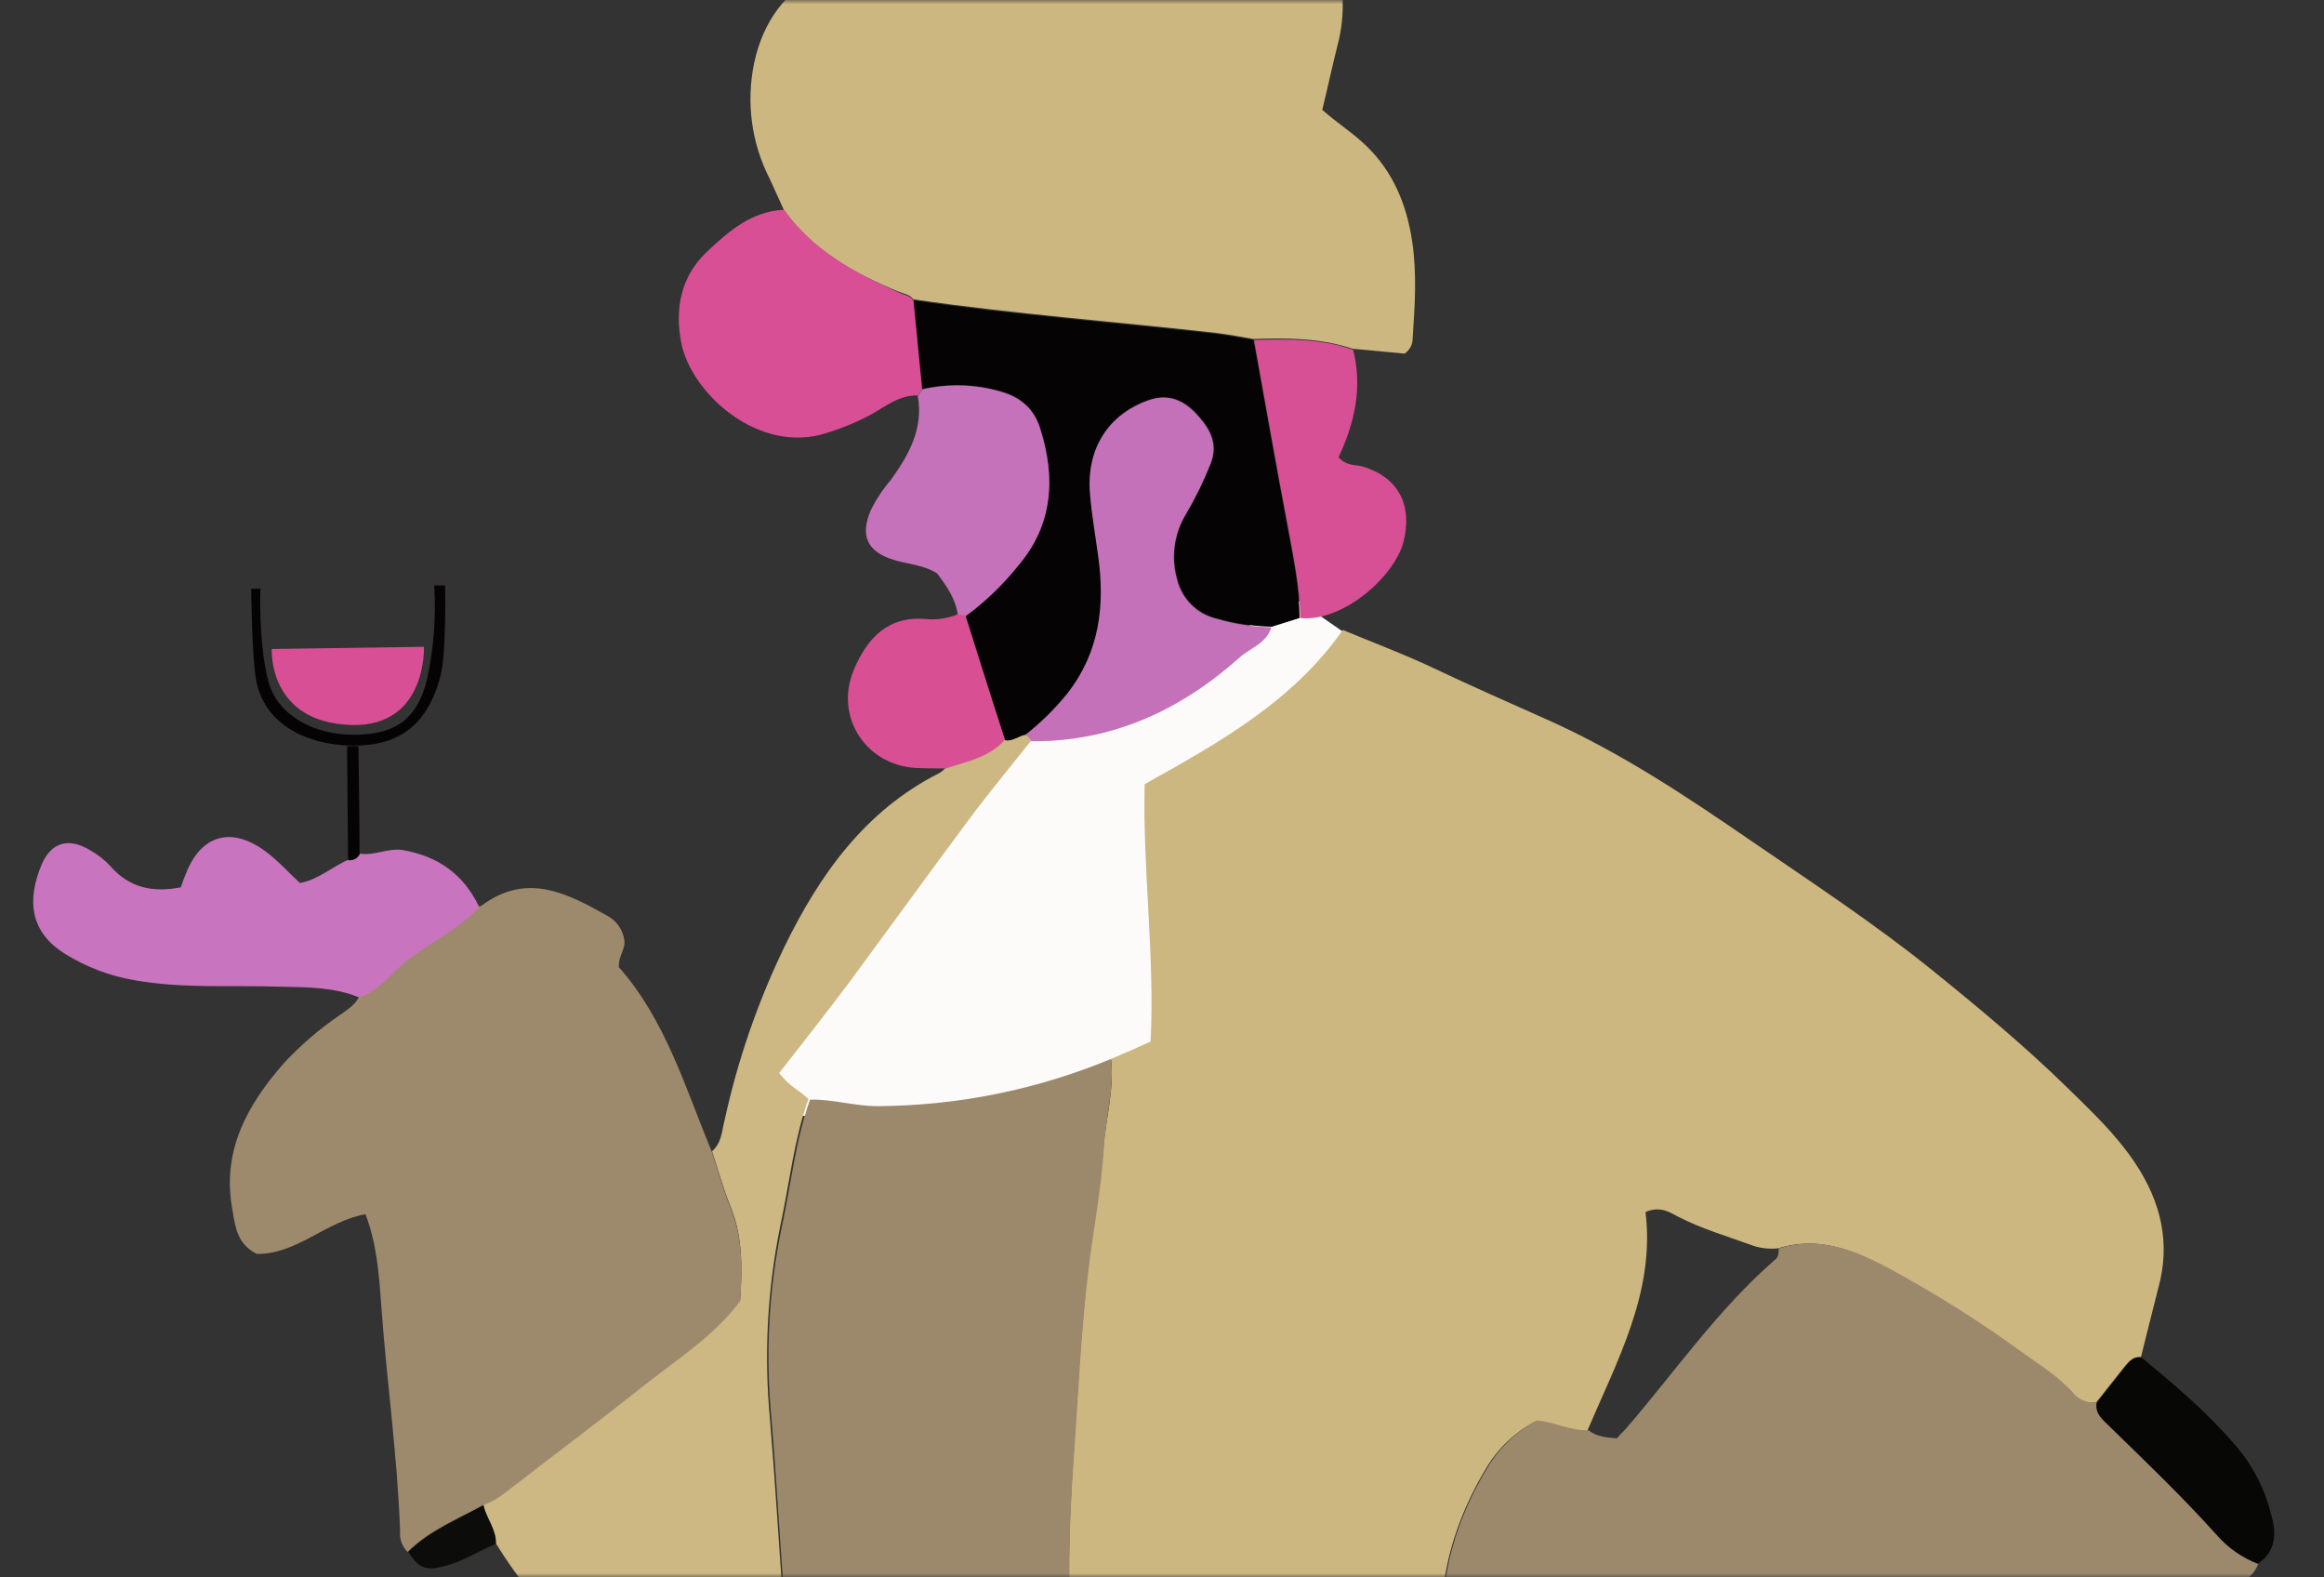 <svg xmlns="http://www.w3.org/2000/svg" xmlns:xlink="http://www.w3.org/1999/xlink" width="280" height="190" viewBox="0 0 280 190">
  <rect x="0" y="0" width="280" height="190" fill="#333333" stroke="none"/>
  <defs>
    <rect id="classiques-a" width="280" height="190" x="0" y="0"/>
  </defs>
  <g fill="none" fill-rule="evenodd">
    <mask id="classiques-b" fill="#fff">
      <use xlink:href="#classiques-a"/>
    </mask>
    <use fill="#D8D8D8" fill-opacity="0" xlink:href="#classiques-a"/>
    <g fill-rule="nonzero" mask="url(#classiques-b)">
      <g transform="translate(4 -15)">
        <path fill="#FCFBF9" d="M87.982,149.218 C87.982,149.218 91.766,126.263 96.267,122.077 C100.769,117.892 119.557,103.504 119.557,103.504 L152.503,87.416 L158.635,91.667 L140.368,138.688 L129.865,142.678 L111.337,150.133 L87.982,149.218 Z"/>
        <path fill="#CDB781" d="M129.865,142.547 C132.475,141.435 132.475,141.435 134.627,140.454 C135.149,130.317 133.649,119.396 133.91,109.455 C143.043,104.354 151.785,99.449 157.787,90.882 C161.571,92.452 165.224,93.825 168.682,95.46 C173.249,97.618 177.815,99.646 182.382,101.673 C191.189,105.597 199.148,110.894 207.042,116.322 C214.284,121.292 221.656,126.132 228.506,131.625 C234.181,136.203 239.857,140.912 245.076,146.013 C247.947,148.825 251.013,151.703 253.296,155.169 C256.362,159.812 257.537,164.717 256.036,170.145 C255.319,172.892 254.666,175.639 253.949,178.451 C253.035,178.385 252.579,178.908 252.057,179.497 C250.882,181.001 249.708,182.44 248.534,183.944 C247.37,184.092 246.219,183.59 245.533,182.636 C243.902,180.805 241.88,179.562 239.922,178.189 C234.675,174.366 229.183,170.893 223.482,167.791 C219.177,165.502 215.066,163.867 210.174,165.371 C209.044,165.482 207.904,165.325 206.846,164.913 C203.976,163.867 201.04,163.017 198.235,161.578 C197.191,161.055 196.082,160.204 194.255,160.989 C195.43,170.603 190.863,178.843 187.21,187.41 C185.057,187.476 183.034,186.364 180.947,186.233 C178.481,187.542 176.425,189.512 175.01,191.923 C170.248,199.901 168.486,208.403 170.378,217.559 C171.442,223.266 175.012,228.19 180.099,230.966 C182.904,232.535 185.97,233.32 188.71,235.02 C196.604,239.729 202.084,247.054 208.934,253.332 C208.869,253.332 209.065,253.397 209.26,253.397 C209.586,253.397 209.913,253.332 210.304,253.332 C211.935,259.152 213.175,265.104 214.349,270.989 C216.241,280.145 218.394,289.301 221.003,298.326 C224.526,310.555 227.658,322.85 231.963,334.753 C233.333,338.611 234.899,342.47 236.073,346.917 C221.982,357.577 206.064,364.182 188.58,367.06 C176.445,369.087 164.572,372.684 152.307,373.338 C151.068,371.834 150.937,370.068 150.611,368.368 C147.74,354.242 145,340.05 142.13,325.924 C140.434,317.553 139.129,308.986 136.715,300.746 C136.663,299.276 136.511,297.812 136.258,296.364 C134.954,289.432 133.257,282.5 132.801,275.502 C132.344,268.7 130.583,262.226 129.408,255.621 C127.321,244.045 125.755,232.404 125.69,220.633 C125.69,219.717 125.69,218.801 125.625,217.886 C124.45,208.861 124.711,199.771 125.298,190.811 C125.82,183.421 126.146,176.031 126.995,168.641 C127.582,163.409 128.625,158.308 128.952,153.076 C129.278,149.61 130.256,146.144 129.865,142.547 Z"/>
        <path fill="#9C896C" d="M129.865 142.547C130.256 146.144 129.213 149.61 129.017 153.076 128.691 158.308 127.647 163.474 127.06 168.641 126.212 176.031 125.885 183.421 125.364 190.811 124.711 199.771 124.515 208.861 125.69 217.886 125.777 218.799 125.798 219.717 125.755 220.633 125.755 232.404 127.321 244.045 129.474 255.621 130.648 262.226 132.409 268.7 132.866 275.502 133.323 282.5 135.019 289.432 136.324 296.364 136.601 297.809 136.754 299.275 136.78 300.746 131.757 302.511 126.929 304.735 121.775 305.978 115.056 288.974 109.772 271.84 103.313 255.163 103.079 255.233 102.839 255.276 102.595 255.294 99.79 272.167 97.05 289.039 94.18 306.37 90.526 302.904 87.199 299.765 83.937 296.626 83.741 294.664 84.589 292.833 84.72 290.871 85.046 286.358 85.764 281.846 86.416 277.333 86.938 273.605 87.525 269.878 88.112 266.215 88.765 261.964 89.417 257.648 90.004 253.397 90.722 248.1 91.7 242.803 91.57 237.44 91.505 233.255 91.896 229.069 91.57 224.884 91.179 219.782 91.048 214.616 90.657 209.515 90.004 201.667 89.613 193.819 88.96 185.971 88.199 178.214 88.617 170.386 90.2 162.755 91.309 157.654 91.831 152.422 93.592 147.452 96.332 147.386 98.942 148.237 101.747 148.237 111.399 148.181 120.948 146.249 129.865 142.547L129.865 142.547zM210.304 165.371C215.132 163.867 219.307 165.502 223.613 167.791 229.323 170.877 234.815 174.352 240.053 178.189 242.01 179.562 244.032 180.87 245.663 182.636 246.368 183.566 247.505 184.062 248.664 183.944 248.469 185.317 249.382 185.971 250.23 186.756 254.601 191.073 259.037 195.323 263.147 199.836 264.465 201.411 266.176 202.607 268.105 203.302 267.388 205.264 265.561 205.918 263.995 206.637 255.123 210.888 246.294 215.205 237.509 219.586 231.246 222.725 225.244 226.257 219.242 228.742 218.682 229.393 218.401 230.239 218.459 231.096 218.649 238.845 215.977 246.391 210.956 252.285 210.766 252.57 210.612 252.878 210.5 253.201 210.174 253.201 209.847 253.266 209.456 253.266 209.26 253.266 208.999 253.201 209.13 253.201 202.345 246.923 196.865 239.664 188.906 234.889 186.166 233.255 183.034 232.404 180.294 230.835 175.22 228.045 171.655 223.128 170.574 217.428 168.617 208.338 170.378 199.771 175.206 191.792 176.64 189.396 178.69 187.431 181.142 186.102 183.23 186.233 185.187 187.345 187.405 187.279 188.449 188.13 189.689 188.13 190.798 188.26 191.189 187.803 191.515 187.476 191.842 187.149 197.778 180.282 202.932 172.761 209.847 166.744 210.239 166.483 210.304 165.96 210.304 165.371z"/>
        <path fill="#CDB781" d="M90.461,40.329 C89.874,39.087 89.352,37.844 88.765,36.601 C86.534,32.274 85.865,27.306 86.873,22.541 C89.091,12.273 98.224,8.48 107.097,12.731 C108.336,13.32 109.511,13.974 110.685,14.562 C111.924,13.908 111.794,12.796 112.055,11.815 C112.585,9.36 113.487,7 114.73,4.818 C117.992,-0.872 123.406,-0.872 128.038,1.482 C129.208,2.171 130.302,2.982 131.3,3.902 C134.04,6.191 136.976,7.107 140.499,5.733 C143.487,4.558 146.687,4.024 149.893,4.164 C153.22,4.295 155.504,5.864 156.613,9.069 C157.96,12.738 158.142,16.736 157.135,20.513 C156.482,23.064 155.96,25.614 155.308,28.23 C157.069,29.8 158.961,30.977 160.592,32.547 C163.92,35.751 165.485,39.741 166.138,44.057 C166.725,47.915 166.464,51.839 166.203,55.698 C166.222,56.456 165.853,57.172 165.224,57.594 L158.961,57.006 C155.047,55.698 151.068,55.698 147.023,55.829 C145.587,55.567 144.087,55.305 142.652,55.109 C130.452,53.736 118.187,52.82 106.053,51.054 C105.596,50.466 104.944,50.401 104.292,50.139 C98.942,47.955 93.984,45.234 90.461,40.329 Z"/>
        <path fill="#CDB782" d="M83.872,296.691 C81.98,302.577 81.589,308.79 80.545,314.872 C79.24,322.327 78.196,329.783 77.022,337.238 C75.848,344.693 74.673,352.149 73.434,359.997 C71.607,357.969 71.085,355.615 70.172,353.522 C69.258,351.43 68.345,349.075 67.432,346.852 C67.367,346.394 67.04,346.198 66.649,346.067 C65.997,342.862 64.561,339.985 63.126,337.173 C60.908,332.791 61.169,328.605 62.604,324.224 C64.17,319.45 65.67,314.61 67.562,309.967 C71.933,299.242 74.869,288.124 78.261,277.071 C80.936,268.373 82.176,259.479 83.285,250.52 C84.493,240.973 84.295,231.299 82.698,221.81 C82.306,219.455 82.567,217.036 82.502,214.616 C82.613,213.843 82.523,213.055 82.241,212.327 C81.262,211.935 80.675,212.589 79.958,212.916 C74.999,215.597 70.302,214.878 65.736,211.935 C61.43,209.123 58.364,205.133 55.689,200.817 C55.754,199.051 54.515,197.743 54.188,196.174 C55.147,195.802 56.047,195.296 56.863,194.669 C62.539,190.288 68.28,185.971 73.89,181.524 C77.805,178.451 82.045,175.704 85.177,171.584 C85.438,167.66 85.503,163.867 83.937,160.139 C83.089,158.046 82.502,155.823 81.784,153.665 C82.959,152.684 82.959,151.245 83.285,150.002 C84.861,142.742 87.292,135.695 90.526,129.009 C94.701,120.442 100.181,112.66 109.119,108.147 C109.423,107.986 109.689,107.764 109.902,107.493 C112.446,106.643 115.121,106.185 117.013,104.027 C117.926,104.223 118.644,103.504 119.492,103.373 L120.275,104.158 C117.731,107.363 115.121,110.502 112.642,113.837 C107.88,120.246 103.182,126.72 98.42,133.195 C95.615,136.923 92.744,140.585 89.874,144.247 C91.244,146.013 92.288,146.275 93.397,147.386 C91.635,152.357 91.113,157.589 90.004,162.69 C88.453,170.325 88.035,178.148 88.765,185.906 C89.417,193.754 89.874,201.602 90.461,209.45 C90.852,214.551 90.983,219.717 91.374,224.818 C91.7,229.004 91.309,233.189 91.374,237.375 C91.505,242.803 90.526,248.035 89.809,253.332 C89.221,257.583 88.569,261.899 87.917,266.15 C87.33,269.878 86.742,273.54 86.22,277.268 C85.568,281.78 84.85,286.293 84.524,290.805 C84.524,292.898 83.741,294.729 83.872,296.691 Z"/>
        <path fill="#9D8A6D" d="M81.784,153.795 C82.502,155.954 83.089,158.177 83.937,160.27 C85.503,163.998 85.438,167.856 85.177,171.715 C82.11,175.835 77.805,178.581 73.89,181.655 C68.28,186.102 62.539,190.419 56.863,194.8 C56.063,195.45 55.159,195.959 54.188,196.304 C51.057,198.005 47.73,199.313 45.12,201.929 C44.445,201.289 44.108,200.369 44.207,199.444 C43.881,190.288 42.576,181.263 41.924,172.107 C41.663,168.51 41.402,164.848 40.032,161.251 C35.269,162.101 31.681,166.156 26.919,166.025 C24.635,164.848 24.374,162.951 24.048,160.989 C22.613,153.73 25.744,148.106 30.311,142.939 C32.262,140.863 34.427,138.999 36.77,137.38 C37.683,136.726 38.727,136.138 39.249,135.091 C41.663,134.241 43.163,132.083 45.055,130.579 C47.86,128.355 51.318,126.982 53.666,124.17 C53.779,124.187 53.895,124.164 53.993,124.105 C59.407,120.05 64.235,122.535 69.128,125.282 C70.26,125.864 71.038,126.962 71.216,128.225 C71.411,129.271 70.498,130.121 70.563,131.495 C76.174,137.838 78.568,146.013 81.784,153.795 Z"/>
        <path fill="#050304" d="M119.557,103.504 C118.709,103.635 117.992,104.354 117.078,104.158 C115.513,99.122 113.882,94.152 112.316,89.182 C114.709,87.425 116.859,85.358 118.709,83.034 C122.819,78.129 123.211,72.505 121.319,66.554 C120.628,64.331 118.817,62.64 116.556,62.107 C113.473,61.237 110.223,61.147 107.097,61.845 C106.771,58.314 106.379,54.717 106.053,51.185 C118.187,52.951 130.452,53.867 142.652,55.24 C144.152,55.436 145.587,55.698 147.023,55.959 C148.393,63.48 149.698,71.001 151.133,78.587 C151.785,82.184 152.568,85.781 152.568,89.443 C151.459,89.77 150.35,90.163 149.241,90.49 C146.965,90.44 144.705,90.088 142.521,89.443 C140.234,88.883 138.448,87.093 137.889,84.8 C137.111,82.133 137.49,79.26 138.933,76.887 C140.089,74.918 141.093,72.863 141.934,70.739 C142.847,68.32 141.738,66.489 140.238,64.854 C138.737,63.219 136.846,62.368 134.432,63.153 C129.604,64.788 126.929,68.908 127.386,74.402 C127.582,76.887 128.038,79.372 128.365,81.857 C129.213,87.808 128.625,93.433 124.711,98.403 C123.194,100.295 121.464,102.007 119.557,103.504 L119.557,103.504 Z"/>
        <path fill="#C974BE" d="M53.732,124.235 C51.318,126.982 47.925,128.421 45.12,130.644 C43.163,132.149 41.728,134.307 39.314,135.157 C36.313,133.914 33.116,133.914 29.92,133.849 C23.983,133.653 18.046,134.111 12.175,133.064 C9.237,132.561 6.424,131.495 3.889,129.925 C-0.482,127.244 -0.742,123.32 1.019,119.134 C2.193,116.388 4.346,115.864 6.89,117.434 C7.791,117.933 8.605,118.574 9.304,119.33 C11.588,121.946 14.393,122.535 17.785,121.881 C17.952,121.347 18.148,120.823 18.372,120.311 C20.134,115.668 23.722,114.491 27.832,117.434 C29.398,118.546 30.702,120.05 32.138,121.358 C34.356,120.965 35.987,119.396 38.009,118.546 C38.574,118.632 39.129,118.341 39.379,117.826 C41.075,118.088 42.641,117.172 44.403,117.369 C48.708,118.088 51.82,120.246 53.732,124.235 Z"/>
        <path fill="#D94F95" d="M106.053,51.185 C106.379,54.717 106.771,58.314 107.097,61.845 C106.901,62.107 106.771,62.368 106.575,62.63 C104.357,62.565 102.726,63.938 100.964,64.919 C99.257,65.833 97.466,66.577 95.615,67.143 C87.525,69.824 79.24,62.434 78.066,56.221 C77.283,52.166 78.066,48.308 81.067,45.43 C83.676,42.945 86.481,40.46 90.461,40.264 C93.919,45.103 98.942,47.85 104.226,50.204 C104.879,50.531 105.596,50.571 106.053,51.185 Z"/>
        <path fill="#C571BA" d="M119.557,103.504 C121.442,102.029 123.15,100.339 124.646,98.468 C128.495,93.498 129.147,87.874 128.299,81.923 C127.973,79.437 127.516,76.952 127.321,74.467 C126.864,68.974 129.604,64.919 134.366,63.219 C136.78,62.368 138.607,63.219 140.173,64.919 C141.738,66.619 142.782,68.385 141.869,70.805 C141.027,72.928 140.024,74.983 138.868,76.952 C137.425,79.325 137.046,82.198 137.824,84.865 C138.404,87.147 140.18,88.928 142.456,89.509 C144.641,90.148 146.9,90.5 149.176,90.555 C148.588,92.517 146.631,93.04 145.327,94.217 C138.216,100.561 129.995,104.354 120.275,104.289 C120.088,103.983 119.845,103.717 119.557,103.504 Z"/>
        <path fill="#C672BB" d="M106.575,62.695 C106.771,62.434 106.901,62.172 107.097,61.911 C110.22,61.179 113.478,61.27 116.556,62.172 C119.035,62.892 120.601,64.265 121.319,66.619 C123.211,72.505 122.884,78.195 118.709,83.1 C116.859,85.423 114.709,87.49 112.316,89.247 C112.016,89.176 111.71,89.132 111.403,89.116 C111.142,87.089 110.033,85.585 108.923,84.081 C107.292,83.034 105.401,82.969 103.704,82.446 C100.508,81.465 99.594,79.568 100.899,76.494 C101.542,75.174 102.353,73.943 103.313,72.832 C105.531,69.758 107.273,66.619 106.575,62.695 Z"/>
        <path fill="#D74F94" d="M152.633,89.443 C152.633,85.781 151.85,82.184 151.198,78.587 C149.763,71.066 148.458,63.546 147.088,55.959 C151.133,55.829 155.178,55.763 159.027,57.137 C160.201,61.714 159.157,66.096 157.265,70.085 C158.309,71.197 159.353,70.936 160.201,71.197 C164.507,72.505 166.203,75.84 165.094,80.288 C163.985,84.473 157.787,89.967 152.633,89.443 Z"/>
        <path fill="#D84F94" d="M111.403,88.986 C111.702,89.057 112.008,89.1 112.316,89.116 C113.882,94.087 115.447,99.122 117.078,104.093 C115.186,106.251 112.512,106.709 109.967,107.559 C108.728,107.559 107.488,107.559 106.183,107.493 C100.181,107.036 96.528,101.215 98.877,95.656 C100.508,91.798 103.052,89.116 107.684,89.574 C108.953,89.678 110.228,89.476 111.403,88.986 L111.403,88.986 Z"/>
        <path fill="#070706" d="M268.04,203.367 C266.132,202.631 264.431,201.442 263.082,199.901 C258.972,195.323 254.536,191.073 250.165,186.822 C249.382,186.037 248.403,185.317 248.599,184.01 C249.773,182.505 250.948,181.067 252.122,179.562 C252.644,178.908 253.101,178.385 254.014,178.516 C257.993,181.786 261.843,185.056 265.235,188.98 C267.342,191.377 268.842,194.249 269.606,197.351 C270.258,199.509 270.324,201.798 268.04,203.367 Z"/>
        <path fill="#0C0C0B" d="M45.185,201.929 C47.795,199.378 51.122,198.07 54.254,196.304 C54.58,197.939 55.819,199.247 55.754,200.948 C53.666,201.798 51.775,203.106 49.556,203.629 C47.338,204.257 46.425,203.891 45.185,201.929 Z"/>
        <path fill="#050304" d="M39.314 117.892C39.064 118.406 38.508 118.698 37.944 118.611 37.879 114.033 37.879 109.455 37.813 104.877L39.183 104.877C39.249 109.128 39.314 113.51 39.314 117.892zM49.035 96.572C49.817 93.76 49.622 85.519 49.622 85.519L48.317 85.519C48.549 89.29 48.264 93.075 47.469 96.768 46.229 101.934 43.294 103.504 38.596 103.504 33.899 103.504 29.332 101.215 28.289 96.899 27.114 92.256 27.375 85.912 27.375 85.912L26.266 85.912C26.266 85.912 26.332 93.956 26.853 96.899 28.028 103.046 34.225 104.812 38.596 104.812 43.62 104.812 47.338 102.785 49.035 96.572z"/>
        <path fill="#D94F95" d="M28.745,93.171 L47.077,92.909 C47.077,92.909 47.469,102.523 38.401,102.327 C28.223,102.065 28.745,93.171 28.745,93.171 Z"/>
      </g>
    </g>
  </g>
</svg>
